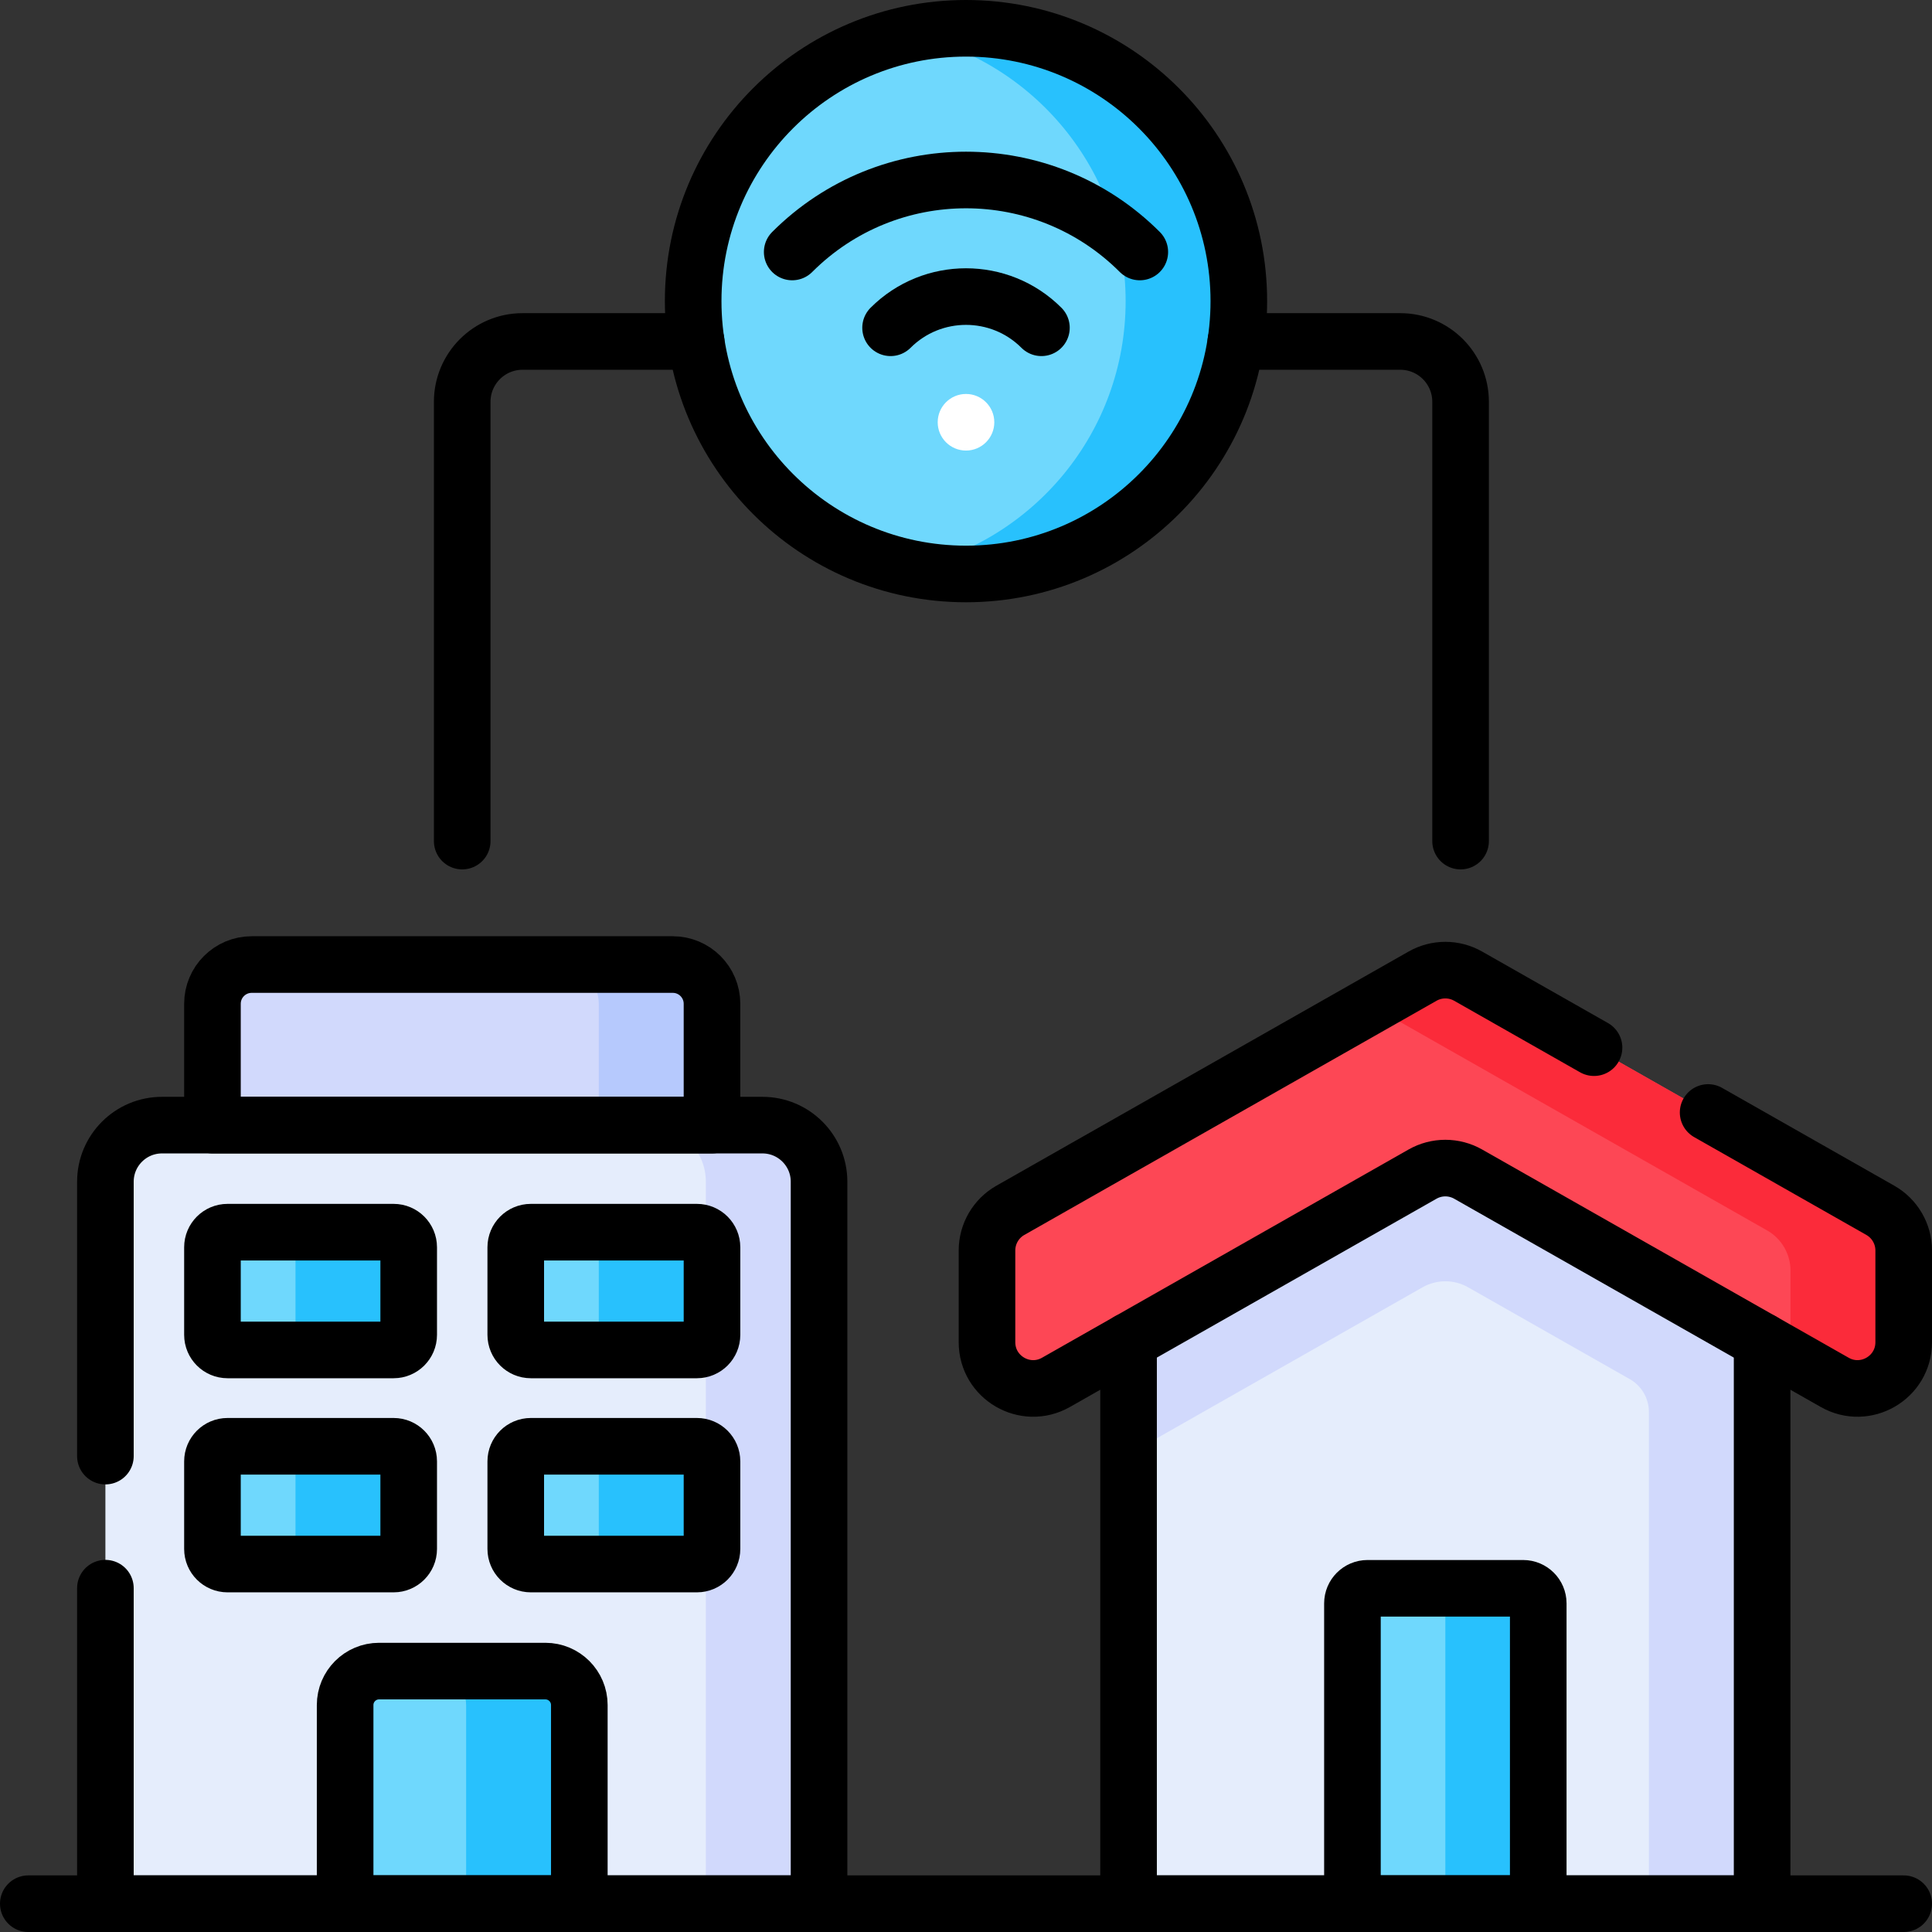 <?xml version="1.0" encoding="UTF-8" standalone="no"?>
<!DOCTYPE svg PUBLIC "-//W3C//DTD SVG 1.1//EN" "http://www.w3.org/Graphics/SVG/1.1/DTD/svg11.dtd">
<svg width="100%" height="100%" viewBox="0 0 512 512" version="1.1" xmlns="http://www.w3.org/2000/svg" xmlns:xlink="http://www.w3.org/1999/xlink" xml:space="preserve" xmlns:serif="http://www.serif.com/" style="fill-rule:evenodd;clip-rule:evenodd;stroke-linecap:round;stroke-linejoin:round;stroke-miterlimit:10;">
    <rect x="0" y="0" width="512" height="512" fill="#333333" stroke="none"/>
    <g>
        <g>
            <g>
                <g>
                    <path d="M322.034,79.803C322.034,119.735 297.006,150.299 257.074,150.299C252.082,150.299 246.135,151.6 241.428,150.637C208.481,143.895 183.696,114.743 183.696,79.803C183.696,45.015 208.265,15.965 240.997,9.058C245.837,8.037 253.688,10.626 258.832,10.626C273.806,10.626 283.484,17.955 295.024,25.751C314.257,38.745 322.034,54.846 322.034,79.803Z" style="fill:rgb(111,216,253);fill-rule:nonzero;"/>
                    <path d="M256,7.5C250.856,7.5 245.84,8.046 241,9.068C273.732,15.975 298.303,45.016 298.303,79.803C298.303,114.591 273.732,143.631 241,150.538C245.84,151.559 250.856,152.106 256,152.106C295.932,152.106 328.303,119.735 328.303,79.803C328.303,39.871 295.932,7.5 256,7.5Z" style="fill:rgb(40,193,253);fill-rule:nonzero;"/>
                </g>
                <g>
                    <path d="M188.687,298.169L122.495,313.169L56.303,298.169L56.303,266.016C56.303,260.271 60.96,255.614 66.705,255.614L178.285,255.614C184.03,255.614 188.687,260.271 188.687,266.016L188.687,298.169Z" style="fill:rgb(209,217,252);fill-rule:nonzero;"/>
                    <path d="M217.057,504.5L27.932,504.5L27.932,313.169C27.932,304.885 34.648,298.169 42.932,298.169L202.057,298.169C210.341,298.169 217.057,304.885 217.057,313.169L217.057,504.5Z" style="fill:rgb(229,237,252);fill-rule:nonzero;"/>
                    <path d="M202.057,298.169L172.057,298.169C180.341,298.169 187.057,304.885 187.057,313.169L187.057,504.5L217.057,504.5L217.057,313.169C217.057,304.885 210.341,298.169 202.057,298.169Z" style="fill:rgb(209,217,252);fill-rule:nonzero;"/>
                    <path d="M178.284,255.614L148.284,255.614C154.029,255.614 158.686,260.271 158.686,266.016L158.686,298.169L188.686,298.169L188.686,266.016C188.687,260.271 184.03,255.614 178.284,255.614Z" style="fill:rgb(182,201,253);fill-rule:nonzero;"/>
                    <path d="M153.527,504.5L91.462,504.5L91.462,451.858C91.462,446.887 95.491,442.858 100.462,442.858L144.527,442.858C149.498,442.858 153.527,446.887 153.527,451.858L153.527,504.5Z" style="fill:rgb(111,216,253);fill-rule:nonzero;"/>
                    <path d="M144.527,442.858L114.527,442.858C119.498,442.858 123.527,446.887 123.527,451.858L123.527,504.5L153.527,504.5L153.527,451.858C153.527,446.888 149.498,442.858 144.527,442.858Z" style="fill:rgb(40,193,253);fill-rule:nonzero;"/>
                    <path d="M104.309,414.488L60.302,414.488C58.093,414.488 56.302,412.697 56.302,410.488L56.302,387.28C56.302,385.071 58.093,383.28 60.302,383.28L104.309,383.28C106.518,383.28 108.309,385.071 108.309,387.28L108.309,410.487C108.309,412.697 106.519,414.488 104.309,414.488Z" style="fill:rgb(111,216,253);fill-rule:nonzero;"/>
                    <path d="M184.687,414.488L140.68,414.488C138.471,414.488 136.68,412.697 136.68,410.488L136.68,387.28C136.68,385.071 138.471,383.28 140.68,383.28L184.687,383.28C186.896,383.28 188.687,385.071 188.687,387.28L188.687,410.487C188.687,412.697 186.896,414.488 184.687,414.488Z" style="fill:rgb(111,216,253);fill-rule:nonzero;"/>
                    <path d="M184.687,383.281L154.687,383.281C156.896,383.281 158.687,385.072 158.687,387.281L158.687,410.488C158.687,412.697 156.896,414.488 154.687,414.488L184.687,414.488C186.896,414.488 188.687,412.697 188.687,410.488L188.687,387.281C188.687,385.071 186.896,383.281 184.687,383.281Z" style="fill:rgb(40,193,253);fill-rule:nonzero;"/>
                    <path d="M184.687,357.747L140.68,357.747C138.471,357.747 136.68,355.956 136.68,353.747L136.68,330.54C136.68,328.331 138.471,326.54 140.68,326.54L184.687,326.54C186.896,326.54 188.687,328.331 188.687,330.54L188.687,353.747C188.687,355.956 186.896,357.747 184.687,357.747Z" style="fill:rgb(111,216,253);fill-rule:nonzero;"/>
                    <path d="M184.687,326.54L154.687,326.54C156.896,326.54 158.687,328.331 158.687,330.54L158.687,353.747C158.687,355.956 156.896,357.747 154.687,357.747L184.687,357.747C186.896,357.747 188.687,355.956 188.687,353.747L188.687,330.54C188.687,328.331 186.896,326.54 184.687,326.54Z" style="fill:rgb(40,193,253);fill-rule:nonzero;"/>
                    <path d="M104.309,383.281L74.309,383.281C76.518,383.281 78.309,385.072 78.309,387.281L78.309,410.488C78.309,412.697 76.518,414.488 74.309,414.488L104.309,414.488C106.518,414.488 108.309,412.697 108.309,410.488L108.309,387.281C108.309,385.071 106.519,383.281 104.309,383.281Z" style="fill:rgb(40,193,253);fill-rule:nonzero;"/>
                    <path d="M104.309,357.747L60.302,357.747C58.093,357.747 56.302,355.956 56.302,353.747L56.302,330.54C56.302,328.331 58.093,326.54 60.302,326.54L104.309,326.54C106.518,326.54 108.309,328.331 108.309,330.54L108.309,353.747C108.309,355.956 106.519,357.747 104.309,357.747Z" style="fill:rgb(111,216,253);fill-rule:nonzero;"/>
                    <path d="M104.309,326.54L74.309,326.54C76.518,326.54 78.309,328.331 78.309,330.54L78.309,353.747C78.309,355.956 76.518,357.747 74.309,357.747L104.309,357.747C106.518,357.747 108.309,355.956 108.309,353.747L108.309,330.54C108.309,328.331 106.519,326.54 104.309,326.54Z" style="fill:rgb(40,193,253);fill-rule:nonzero;"/>
                </g>
                <g>
                    <path d="M466.979,312.524L466.979,504.5L299.084,504.5L299.084,312.524L383.031,297.642L466.979,312.524Z" style="fill:rgb(229,237,252);fill-rule:nonzero;"/>
                    <path d="M383.031,297.642L368.031,300.301L351.346,303.259L299.083,332.951L299.083,385.41L376.984,341.152C380.734,339.022 385.327,339.022 389.077,341.152L431.918,365.491C435.046,367.268 436.978,370.588 436.978,374.186L436.978,504.5L466.978,504.5L466.978,312.524L383.031,297.642Z" style="fill:rgb(209,217,252);fill-rule:nonzero;"/>
                    <path d="M486.213,366.338L389.078,311.153C385.328,309.023 380.735,309.023 376.985,311.153L279.85,366.338C271.69,370.974 261.563,365.08 261.563,355.695L261.563,331.392C261.563,326.988 263.928,322.924 267.757,320.749L376.985,258.694C380.735,256.564 385.328,256.564 389.078,258.694L498.306,320.749C502.135,322.924 504.5,326.988 504.5,331.392L504.5,355.695C504.5,365.08 494.373,370.973 486.213,366.338Z" style="fill:rgb(253,71,85);fill-rule:nonzero;"/>
                    <g>
                        <path d="M498.306,320.749L389.078,258.694C385.328,256.564 380.735,256.564 376.985,258.694L363.342,266.445L468.306,326.078C472.135,328.253 474.5,332.317 474.5,336.721L474.5,359.685L486.213,366.339C494.373,370.975 504.5,365.081 504.5,355.696L504.5,331.393C504.5,326.988 502.135,322.924 498.306,320.749Z" style="fill:rgb(251,43,58);fill-rule:nonzero;"/>
                    </g>
                    <path d="M407.652,504.5L358.41,504.5L358.41,424.919C358.41,422.71 360.201,420.919 362.41,420.919L403.652,420.919C405.861,420.919 407.652,422.71 407.652,424.919L407.652,504.5Z" style="fill:rgb(111,216,253);fill-rule:nonzero;"/>
                    <path d="M403.652,420.919L379.031,420.919C381.24,420.919 383.031,422.71 383.031,424.919L383.031,504.5L407.652,504.5L407.652,424.919C407.652,422.71 405.861,420.919 403.652,420.919Z" style="fill:rgb(40,193,253);fill-rule:nonzero;"/>
                </g>
            </g>
            <circle cx="256" cy="111.904" r="7.5" style="fill:white;"/>
        </g>
        <g>
            <path d="M327.51,90.49L371.07,90.49C379.91,90.49 387.07,97.65 387.07,106.49L387.07,222.9" style="fill:none;fill-rule:nonzero;stroke:black;stroke-width:15px;"/>
            <path d="M122.49,222.9L122.49,106.49C122.49,97.65 129.66,90.49 138.49,90.49L184.49,90.49" style="fill:none;fill-rule:nonzero;stroke:black;stroke-width:15px;"/>
            <g>
                <circle cx="256" cy="79.803" r="72.303" style="fill:none;stroke:black;stroke-width:15px;"/>
                <g>
                    <g>
                        <path d="M209.941,66.779C235.379,41.341 276.622,41.341 302.06,66.779" style="fill:none;fill-rule:nonzero;stroke:black;stroke-width:15px;"/>
                        <path d="M236.012,86.864C247.034,75.842 264.966,75.842 275.988,86.864" style="fill:none;fill-rule:nonzero;stroke:black;stroke-width:15px;"/>
                    </g>
                    <path d="M256,111.906" style="fill:none;fill-rule:nonzero;stroke:black;stroke-width:15px;"/>
                </g>
            </g>
            <g>
                <path d="M27.932,385.883L27.932,313.17C27.932,304.886 34.648,298.17 42.932,298.17L202.057,298.17C210.341,298.17 217.057,304.886 217.057,313.17L217.057,504.5L27.932,504.5L27.932,420.883" style="fill:none;fill-rule:nonzero;stroke:black;stroke-width:15px;"/>
                <path d="M188.687,298.169L56.302,298.169L56.302,266.016C56.302,260.271 60.959,255.614 66.704,255.614L178.284,255.614C184.029,255.614 188.686,260.271 188.686,266.016L188.686,298.169L188.687,298.169Z" style="fill:none;fill-rule:nonzero;stroke:black;stroke-width:15px;"/>
                <path d="M153.527,504.5L91.462,504.5L91.462,451.858C91.462,446.887 95.491,442.858 100.462,442.858L144.527,442.858C149.498,442.858 153.527,446.887 153.527,451.858L153.527,504.5Z" style="fill:none;fill-rule:nonzero;stroke:black;stroke-width:15px;"/>
                <path d="M104.309,414.488L60.302,414.488C58.093,414.488 56.302,412.697 56.302,410.488L56.302,387.28C56.302,385.071 58.093,383.28 60.302,383.28L104.309,383.28C106.518,383.28 108.309,385.071 108.309,387.28L108.309,410.487C108.309,412.697 106.519,414.488 104.309,414.488Z" style="fill:none;fill-rule:nonzero;stroke:black;stroke-width:15px;"/>
                <path d="M184.687,414.488L140.68,414.488C138.471,414.488 136.68,412.697 136.68,410.488L136.68,387.28C136.68,385.071 138.471,383.28 140.68,383.28L184.687,383.28C186.896,383.28 188.687,385.071 188.687,387.28L188.687,410.487C188.687,412.697 186.896,414.488 184.687,414.488Z" style="fill:none;fill-rule:nonzero;stroke:black;stroke-width:15px;"/>
                <path d="M104.309,357.747L60.302,357.747C58.093,357.747 56.302,355.956 56.302,353.747L56.302,330.54C56.302,328.331 58.093,326.54 60.302,326.54L104.309,326.54C106.518,326.54 108.309,328.331 108.309,330.54L108.309,353.747C108.309,355.956 106.519,357.747 104.309,357.747Z" style="fill:none;fill-rule:nonzero;stroke:black;stroke-width:15px;"/>
                <path d="M184.687,357.747L140.68,357.747C138.471,357.747 136.68,355.956 136.68,353.747L136.68,330.54C136.68,328.331 138.471,326.54 140.68,326.54L184.687,326.54C186.896,326.54 188.687,328.331 188.687,330.54L188.687,353.747C188.687,355.956 186.896,357.747 184.687,357.747Z" style="fill:none;fill-rule:nonzero;stroke:black;stroke-width:15px;"/>
            </g>
            <path d="M504.5,504.5L7.5,504.5" style="fill:none;fill-rule:nonzero;stroke:black;stroke-width:15px;"/>
            <g>
                <path d="M466.98,355.41L466.98,504.5L299.08,504.5L299.08,355.41" style="fill:none;fill-rule:nonzero;stroke:black;stroke-width:15px;"/>
                <path d="M452.67,294.822L498.306,320.749C502.135,322.924 504.5,326.988 504.5,331.392L504.5,355.695C504.5,365.08 494.373,370.974 486.213,366.338L389.078,311.153C385.328,309.023 380.735,309.023 376.985,311.153L279.85,366.338C271.69,370.974 261.563,365.08 261.563,355.695L261.563,331.392C261.563,326.988 263.928,322.924 267.757,320.749L376.985,258.694C380.735,256.564 385.328,256.564 389.078,258.694L422.431,277.643" style="fill:none;fill-rule:nonzero;stroke:black;stroke-width:15px;"/>
                <path d="M407.652,504.5L358.41,504.5L358.41,424.919C358.41,422.71 360.201,420.919 362.41,420.919L403.652,420.919C405.861,420.919 407.652,422.71 407.652,424.919L407.652,504.5Z" style="fill:none;fill-rule:nonzero;stroke:black;stroke-width:15px;"/>
            </g>
        </g>
    </g>
</svg>
